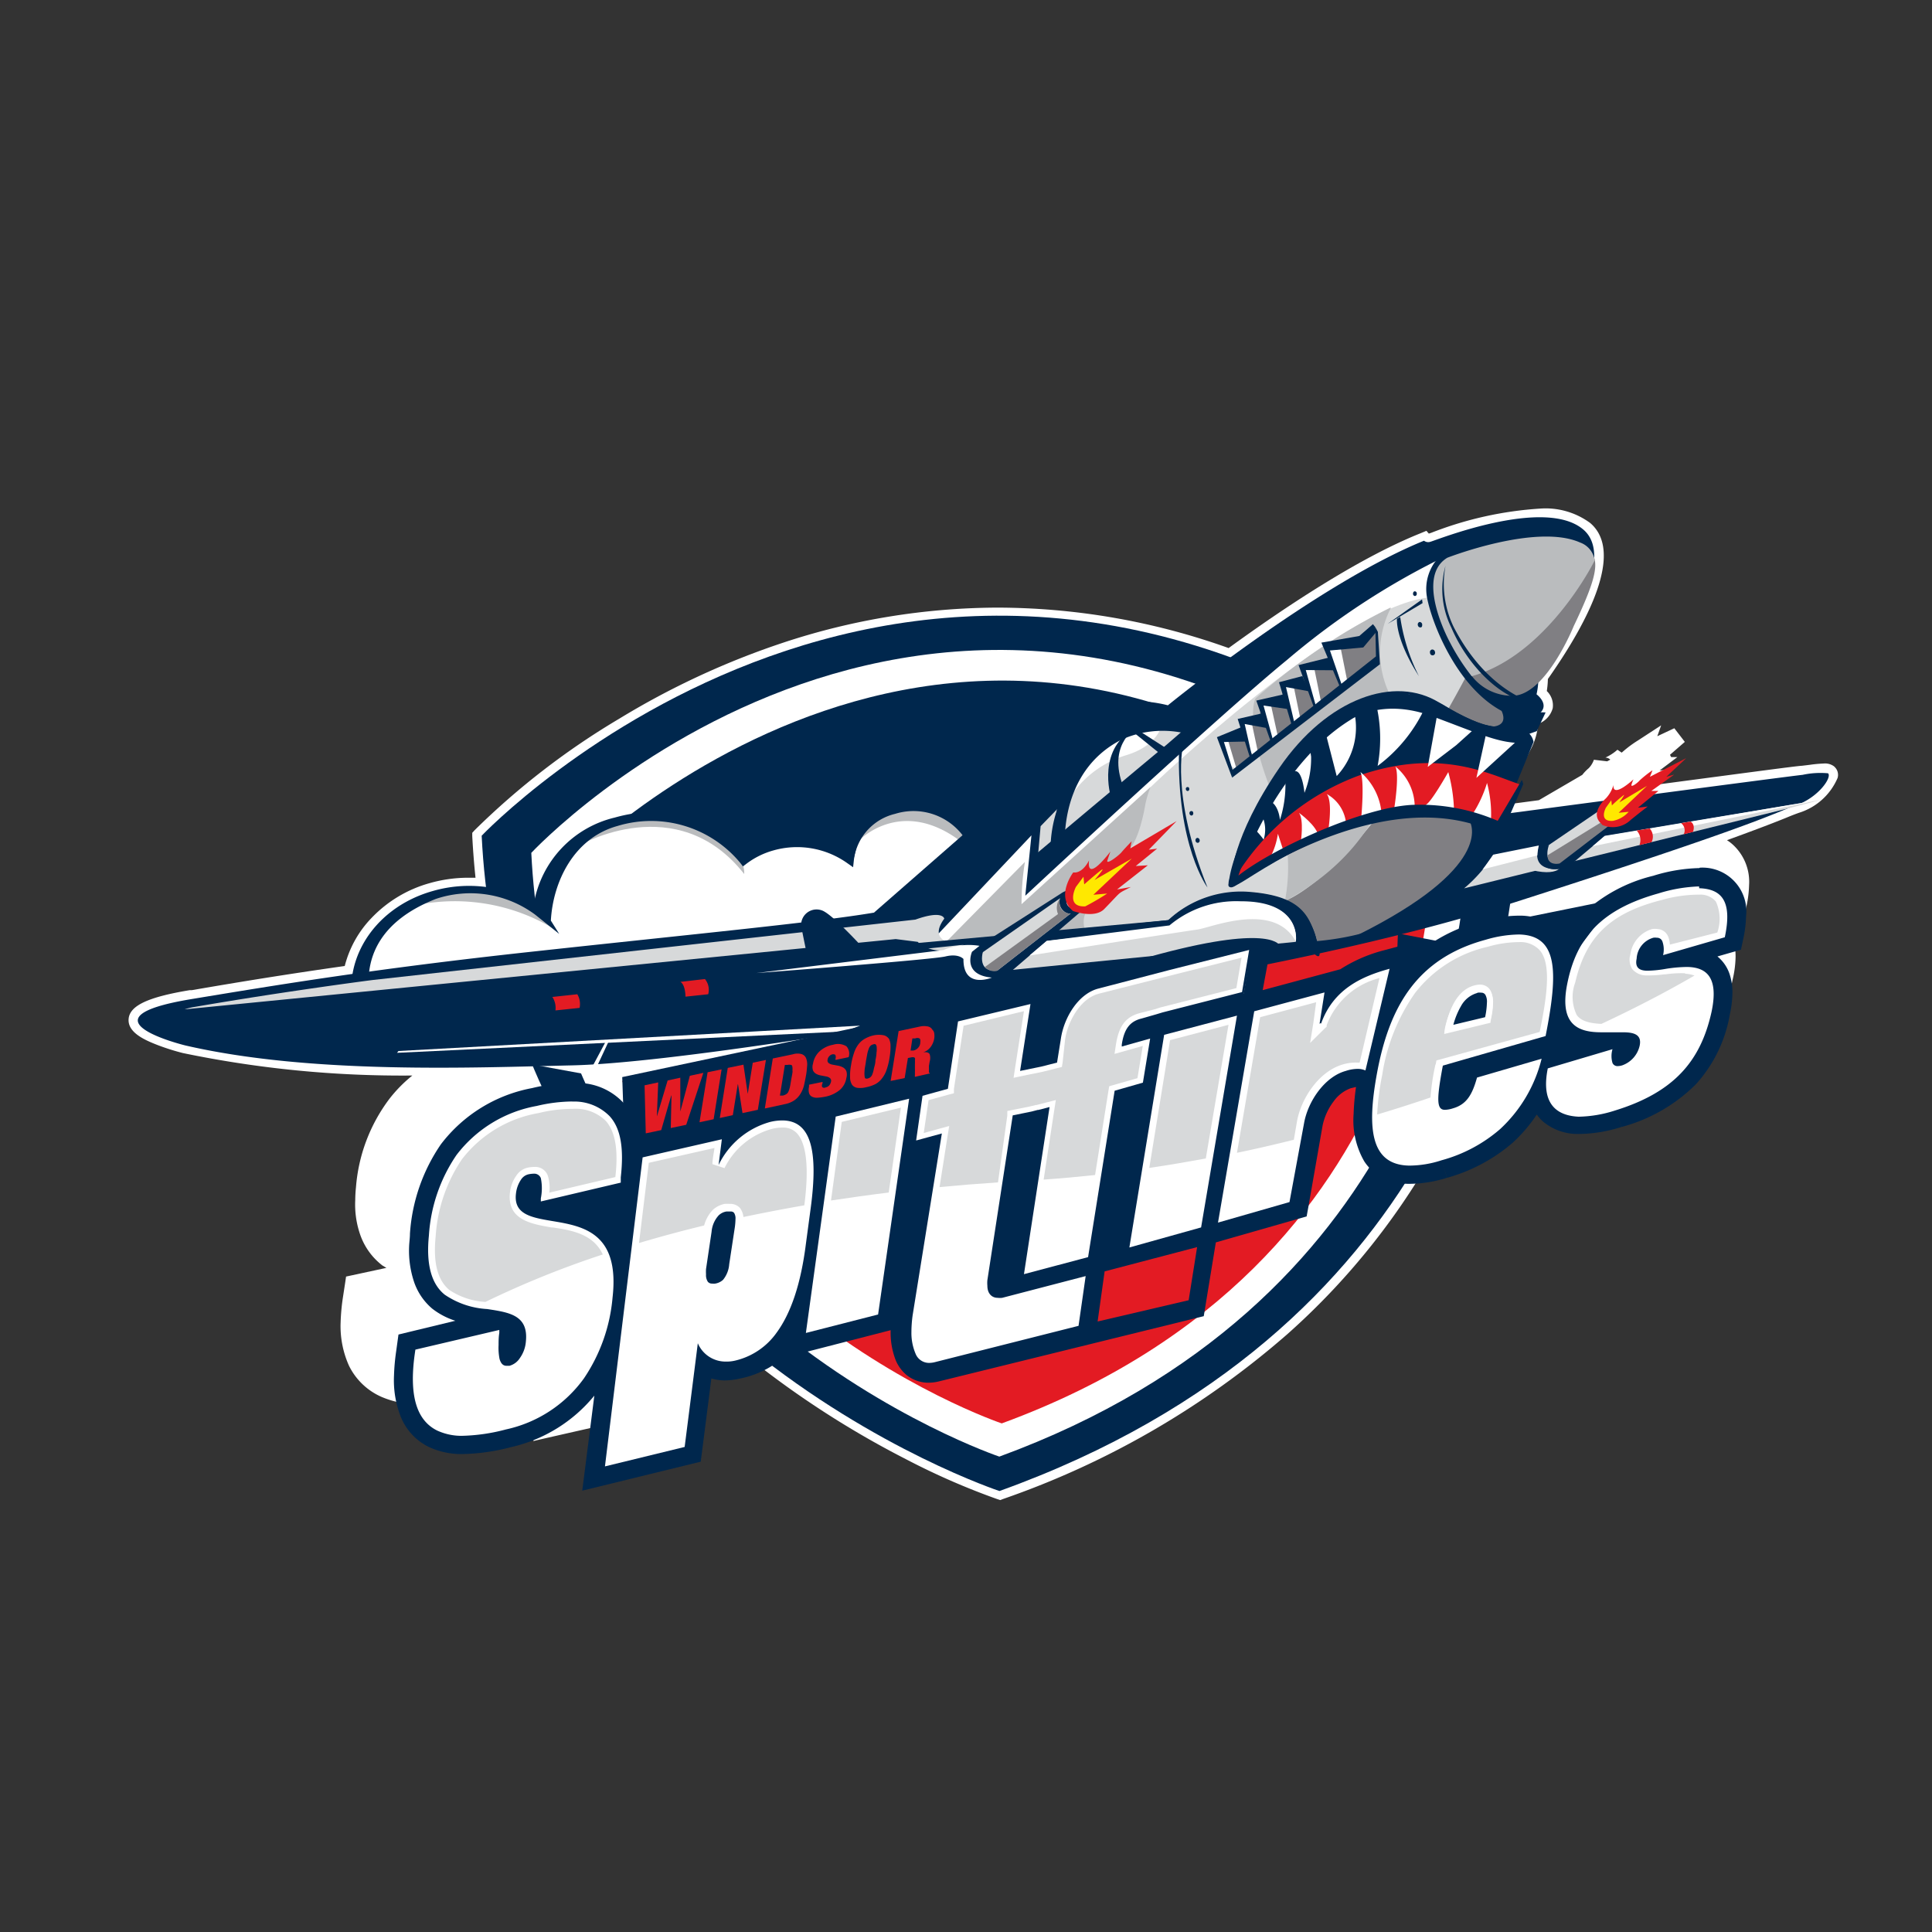 <svg id="Ebene_1" data-name="Ebene 1" xmlns="http://www.w3.org/2000/svg" width="160" height="160" viewBox="0 0 160 160"><rect x="0" y="0" width="160" height="160" fill="#333333" stroke="none"/><defs><style>.cls-1{fill:none;}.cls-2{fill:#fff;}.cls-3,.cls-8{fill:#00274d;}.cls-4{fill:#e31b23;}.cls-5{fill:#babcbe;}.cls-6{fill:#d7d9da;}.cls-7{fill:#807f83;}.cls-8{fill-rule:evenodd;}.cls-9{fill:#ffe800;}</style></defs><rect class="cls-1" x="10.64" y="42.26" width="141.64" height="81.97" transform="translate(-0.27 0.26) rotate(-0.18)"/><path class="cls-2" d="M151.93,63.5a1.24,1.24,0,0,0-.88-.27,11.27,11.27,0,0,0-1.18.11l-.66.08c-.31,0-4.6.58-12.77,1.66l2-1.39-1,.12,1.47-1.11-.51,0-.1-.19,1.23-1.07-.87-1.13-1.41.66.32-.9-1.92,1.25a9.44,9.44,0,0,0-1.22.9l-.13.11-.35-.24a4,4,0,0,1-1,.65h0a.62.62,0,0,1,.41.17l-.26.14L132,62.92a1.9,1.9,0,0,1-.43.7,3.54,3.54,0,0,0-.53.55l-3.6,2.1-3.1.41c.66-1.2,1.67-3.06,2.35-4.48a5.37,5.37,0,0,0,.69-2.25,1.92,1.92,0,0,0,1.21-1.3,1.64,1.64,0,0,0-.49-1.42,8,8,0,0,0,.09-1l.14-.2c3.11-4.46,6.22-10.29,3.36-12.72a6.23,6.23,0,0,0-4.15-1.19,29.88,29.88,0,0,0-9,2l-.21.07-.2-.23-.53.22c-5.18,2.08-11.41,6.26-15.85,9.49a57.1,57.1,0,0,0-19.2-3.35h0A57.05,57.05,0,0,0,64.9,53.21a66.19,66.19,0,0,0-13.65,6.33,62.31,62.31,0,0,0-11.94,9.21l-.2.22v.27c.06,1.15.15,2.31.27,3.45h-.61a11.65,11.65,0,0,0-3.16.44A10.56,10.56,0,0,0,30.79,76,8.89,8.89,0,0,0,28.55,80c-4.87.69-8.83,1.34-12.66,2l-.17,0c-3.51.58-5,1.3-5.07,2.41s1.35,1.73,2.41,2.14a18.86,18.86,0,0,0,2.09.66h0a89.24,89.24,0,0,0,19,1.86A11.58,11.58,0,0,0,32.25,91a13.94,13.94,0,0,0-2.77,7.33,10.12,10.12,0,0,0-.06,1.06,7.58,7.58,0,0,0,.46,3,5.48,5.48,0,0,0,1.8,2.42L32,105l-2.83.61-.51.11-.07.48-.21,1.37a17.5,17.5,0,0,0-.17,1.91,8,8,0,0,0,.69,3.62,5.43,5.43,0,0,0,2.71,2.59,7.87,7.87,0,0,0,3.11.62h.19a19.72,19.72,0,0,0,4.23-.57A14.66,14.66,0,0,0,45,113l-.69,5.34-.14,1,1.08-.25,10.1-2.29.51-.11.07-.48.13-1v0s.05-.35.48-3.49l.18-1.35.42,0h.1a6.56,6.56,0,0,0,1.43-.17l.52-.12A77.21,77.21,0,0,0,75,120.83a59.06,59.06,0,0,0,7.56,3.31l.27.09.27-.1A71.17,71.17,0,0,0,106.6,110.5a58.83,58.83,0,0,0,12.82-16.24,15.24,15.24,0,0,0,5.29-2.73,10.91,10.91,0,0,0,1.63-1.63h0a5.69,5.69,0,0,0,3.5,1.1H130a13.27,13.27,0,0,0,3-.41v0l.73-.21h0l.72-.2v0a14.6,14.6,0,0,0,5.95-3.33,11.11,11.11,0,0,0,3.1-5.77,8.69,8.69,0,0,0,.23-1.71,4.58,4.58,0,0,0-.3-1.82,2.92,2.92,0,0,0-.4-.76l.84-.23.45-.12.09-.41.19-.84a8.85,8.85,0,0,0,.25-1.86,4.17,4.17,0,0,0-1.3-3.34,3.56,3.56,0,0,0-.53-.41c2.75-1,4-1.49,4.89-1.85.43-.18.74-.3,1.08-.42a5.13,5.13,0,0,0,3.19-2.88.9.9,0,0,0-.26-.93"/><path class="cls-3" d="M121.3,65.46l.15-.11c-45.24-34.43-81.56,3.86-81.56,3.86,2,40.8,42.88,54.27,42.88,54.27,36.79-13.21,42-43,42.69-52.1l-6.31.64Z"/><path class="cls-2" d="M120.13,69C78.14,33.93,44,70.63,44,70.63c1.82,37.59,38.76,50,38.76,50C117.22,108,121,79,121.4,71.79l-2.25.23Z"/><path class="cls-4" d="M118.41,71.54c-39.08-33.92-71,.45-71,.45,1.67,34.5,35.55,45.89,35.55,45.89,36.26-13.28,35.49-46.34,35.49-46.34"/><path class="cls-3" d="M117.84,71.64C80.28,37,46.79,72.1,46.79,72.1c1.67,34.82,71.05-.46,71.05-.46"/><rect class="cls-1" x="0.15" y="34" width="159.69" height="95.77" transform="translate(-0.26 0.26) rotate(-0.18)"/><path class="cls-2" d="M37.78,87l-6.92-1.59L29.8,82.54l.93-4.3,3.11-3.07,3.84-1.59,3.76.29,2.79,1L46,72.24l1.48-2.78s2.54-1.39,3.4-1.71,5.94-.08,5.94-.08l3.9,2.27.66.69,3.51-.85,2.89,0,2.91,1.37.64-2.71,2.53-1.72,3.67.31,2.7,2.11L81,72.83l-1.78,3.54L67.87,85.8,54.15,90Z"/><path class="cls-5" d="M71.16,69.59s3.37-3.55,8.2-.06l.72-.65A6.81,6.81,0,0,0,74.7,67c-3.31.34-3.56,2.19-3.54,2.62"/><path class="cls-5" d="M48,70s8.08-4.69,13.63,2.38c0,0,.24-2-2.89-3.67s-10-1-10.74,1.29"/><path class="cls-5" d="M34.73,74.3l3.6-.76,4.57.79L46,77a15.87,15.87,0,0,0-12.42-1.83l1.26-.85"/><rect class="cls-1" x="10.64" y="42.26" width="141.64" height="81.97" transform="translate(-0.27 0.26) rotate(-0.18)"/><path class="cls-3" d="M80.53,71.06a3.82,3.82,0,0,0-.2-.86,5.12,5.12,0,0,0-6.2-2.8,4.48,4.48,0,0,0-3.41,3.78l-.07.64-.57-.4a7.18,7.18,0,0,0-6-1,6.66,6.66,0,0,0-2.22,1.08l-.33.25-.25-.32A9.58,9.58,0,0,0,51.15,68.4c-3.65,1-5.36,4.66-5.53,7.84l.69,1.1-2-1.6a9,9,0,0,0-8.23-1.29c-9.24,3.65-4.36,11.81-3.55,12.61l-1.16.34a8.15,8.15,0,0,1-1.82-2.89c-1.63-4.48,1.18-9.28,6.29-10.72a10.84,10.84,0,0,1,8.38,1,8.88,8.88,0,0,1,6.68-7.08c4.06-1.15,8.3-.21,10.7,2.64,4.77-2.6,6.65-.87,8.42.15a5.68,5.68,0,0,1,3.89-4.07A6,6,0,0,1,81.07,70a4.12,4.12,0,0,1,.21.82Z"/><path class="cls-3" d="M72.38,75.58l12.8-11.19a9.55,9.55,0,0,1,5.9-5.91,10.91,10.91,0,0,1,5.64-.07s12.26-10,21.21-13.63a.57.57,0,0,0,.52.09c.37-.08,9.48-3.78,12.69-1s-3.28,11.51-3.64,12.07l-.1.08a6.23,6.23,0,0,1-.15,1.48s1.77,1.31-.85,2.11c0,0,.66.08-.43,2.36s-3,5.65-3,5.65,25.57-3.39,26.31-3.45a7,7,0,0,1,2.11-.13c.35.32-.78,2-2.67,2.66s-2.82,1.47-23.2,8c-20.12,6.47-50.66,10-50.66,10S55.5,88.05,47.35,88.23s-21.55.76-32-1.65c0,0-9.19-2.24.51-3.84C23,81.56,30.93,80.24,44,78.82c13.49-1.47,23.58-2.43,28.38-3.24"/><rect class="cls-1" x="0.15" y="34" width="159.69" height="95.77" transform="translate(-0.26 0.26) rotate(-0.18)"/><path class="cls-2" d="M119.22,46.26s-2.3,2.51.24,7.23a21.34,21.34,0,0,0,5.06,6.62,4.42,4.42,0,0,1-2.9-.58c-1.41-.88-4-4-9.87-1.48s-9.28,12.44-9.28,12.44l-.92,2.62s-.28.69.72.31,3.38-2,4.28-2.45,8.36-6.2,17.12-2.46c0,0-2.06,7-14.61,9.38,0,0-.35-4.25-6.36-4a8.29,8.29,0,0,0-5.83,2.24L80.87,78a1.71,1.71,0,0,0-1.89.1l-2.07.08,8.51-9-.51,5s15.85-14.77,21.69-19.54a61.91,61.91,0,0,1,12.62-8.33Z"/><path class="cls-2" d="M92.8,60.57l-.91,5.58-4,3.63s-.56-6.49,5-9.21"/><polygon class="cls-2" points="92.65 60.68 93.47 60.36 96.38 62.33 92.23 65.98 92.65 60.68"/><path class="cls-2" d="M93.79,60.16l3.06,2.21,1.85-1.58s-2.77-1.51-4.94-.69"/><path class="cls-6" d="M88,68.9s0-2.5,1-3.42a8.52,8.52,0,0,1,4.24-2.93c2.52-.75,2.9-2.31,2.9-2.31a5.79,5.79,0,0,1,1.85.24A50.64,50.64,0,0,1,88,68.9"/><path class="cls-6" d="M84.6,75.18l10.69-10s15.38-14.73,22.93-15.69l3.23,6.61-.9,2.89S114,72.65,106.64,74.58c0,0-5.47-2.35-9.89,1.62L78,78.15Z"/><path class="cls-7" d="M106.45,74.59s6.21-2.06,15-18.63c0,0,2.12,3.17,5,3.68,0,0-.67,16.81-17.4,18.3a4.64,4.64,0,0,0-2.6-3.35"/><path class="cls-3" d="M119.31,46a3.83,3.83,0,0,0-1.13,3.48c.4,2.15,2.46,7.39,6.17,9.39s.9-.18.9-.18l-.15-1S117.55,52.6,119.31,46"/><path class="cls-6" d="M107.31,78s.61-3.46-4.93-3.31a7.8,7.8,0,0,0-5.49,2.1L86.62,77.93l-3,2.41Z"/><path class="cls-6" d="M75.79,76.16l-44.93,5s-7.24.93-14.81,2.24a4.69,4.69,0,0,0-.76.19l58.89-5.82L76,78s1.38,1.45,3.82.24c0,0-3.25.07-1.62-2.16,0,0-.1-.74-2.37.07"/><path class="cls-5" d="M78.14,78.22l6.74-6.84a21.87,21.87,0,0,0-.28,3.5l10.68-9.7a8.82,8.82,0,0,0-.42,1.39c-.08.49-.54,3.07-1.43,3.84a3,3,0,0,0-1.17,3c.23,1.29-1.34,1.44-1.54,1.53s-1.33.46-.86,2.16Z"/><path class="cls-5" d="M115.18,50.36a8,8,0,0,0-.31,6.65c2,4.36.54,12.78-8.46,17.62a14.91,14.91,0,0,0-1-8.81c-2-4.8-1.74-7.56-1.41-8a50.26,50.26,0,0,1,11.15-7.5"/><path class="cls-3" d="M125,60.2s-1.66.61-5.79-2c-3.68-2.32-9.29-.4-13.26,5.39s-4,9.2-4,9.2-.88,1.3.9.26,12.29-8.54,21.25-4.54L127,61.45s-.11-1.24-1.94-1.25"/><polygon class="cls-7" points="100.99 61.19 101.63 63.15 102.08 63.4 102.23 63.63 114.06 54.89 114 52.74 113.81 51.91 112.58 53.32 110.02 53.41 110.11 54.73 108 55.26 108.03 56.53 106.17 56.63 106.27 58.3 104.5 58.17 104.27 59.61 102.81 59.59 102.64 60.79 100.99 61.19"/><polygon class="cls-2" points="101.7 61.31 102.43 63.76 101.65 63.21 101.27 61.3 101.7 61.31"/><polygon class="cls-2" points="103.66 59.85 104.2 62.4 103.86 62.81 103.53 62.14 102.84 59.62 103.66 59.85"/><polygon class="cls-2" points="105.23 58.27 105.89 61.28 105.39 61.59 104.38 58.28 105.23 58.27"/><polygon class="cls-2" points="107.1 56.65 107.75 59.83 107.1 60.34 106.2 56.67 107.1 56.65"/><polygon class="cls-2" points="108.82 55.25 109.46 58.41 109.07 58.89 107.8 55.2 108.82 55.25"/><path class="cls-2" d="M111,53.53l.66,3.3-.47.33-1.36-3.49Z"/><polygon class="cls-3" points="109.43 53.22 112.57 52.67 113.7 51.69 113.9 51.94 113.95 52.37 112.9 53.62 110.14 53.87 111.12 56.72 110.99 56.94 109.43 53.22"/><polygon class="cls-3" points="107.54 55.08 110.2 54.42 110.2 54.42 110.59 55.51 108.14 55.49 109 58.55 108.82 58.6 107.54 55.08"/><polygon class="cls-3" points="105.92 56.5 107.93 55.97 107.86 55.98 108.4 57.25 106.5 56.9 107.19 59.84 106.98 60.08 106.04 56.89 105.92 56.5"/><polygon class="cls-3" points="104.04 58.02 106.27 57.51 106.64 58.72 104.64 58.43 105.41 61.23 105.23 61.4 104.04 58.02"/><polygon class="cls-3" points="102.5 59.54 104.46 59.09 104.46 59.09 104.89 60.29 103.08 59.96 103.68 62.6 103.5 62.69 102.5 59.54"/><polygon class="cls-3" points="100.78 61.05 102.85 60.2 103.23 61.41 101.36 61.45 102.1 63.82 102.04 64.4 100.78 61.05"/><polygon class="cls-8" points="102.04 64.4 114.28 55.01 114.11 52.33 113.9 51.94 113.95 54.36 102.01 63.8 102.04 64.4"/><path class="cls-4" d="M102.27,72.71a20.22,20.22,0,0,1,10.26-8.48c6.94-2.39,11,0,13.56.8l-1.85,3.28-6.58-.87-2-.07-3.59.85L106,71.06Z"/><path class="cls-2" d="M104.59,67.72a2.73,2.73,0,0,1,.06,1.81,7,7,0,0,0-.89-1Z"/><path class="cls-2" d="M113.94,58.21a12.32,12.32,0,0,1,.15,5.22,12.62,12.62,0,0,0,4-5l-1.39-.91Z"/><path class="cls-2" d="M122,67.35a10.36,10.36,0,0,0,1.15-2.51,10,10,0,0,1,.33,3Z"/><path class="cls-2" d="M112.16,59a5.85,5.85,0,0,1-1.46,5.27l-.91-3.54Z"/><path class="cls-2" d="M108.58,62.66a7.6,7.6,0,0,1-.55,3s-.19-2.16-.93-1.74l1.39-1.88Z"/><path class="cls-2" d="M106,67.9s-.08-1.15-.77-1.53l1.22-1.67a9.44,9.44,0,0,1-.45,3.2"/><polygon class="cls-2" points="119.02 59.2 118.24 63.51 120.59 61.72 122.37 60.12 119.02 59.2"/><polygon class="cls-2" points="123.06 60.83 122.27 64.42 125.86 61.14 123.06 60.83"/><path class="cls-2" d="M105.25,70.9a6.11,6.11,0,0,0,.58-1.85l.49,1.5Z"/><path class="cls-2" d="M107.73,69.7s.27-1.8-.15-2.38c0,0,1.55,1.1,1.62,2Z"/><path class="cls-2" d="M110,68.76s.39-2.33-.12-3a3.12,3.12,0,0,1,1.61,2.77Z"/><path class="cls-2" d="M112.74,67.63s.28-3-.08-3.7a5.07,5.07,0,0,1,1.77,3.72Z"/><path class="cls-2" d="M115.47,66.91s.44-2.73.09-3.43a4.32,4.32,0,0,1,1.6,3.45Z"/><path class="cls-2" d="M118.06,66.65c.39-.07,1.88-2.71,1.88-2.71a13.39,13.39,0,0,1,.47,3c-.17.44-2.35-.28-2.35-.28"/><path class="cls-3" d="M124.61,60.21s-1.07.56-5-1.79c-3.48-2.05-10.08-1.16-15,7.5,0,0-2.36,4.09-2.8,6.83,0,0-.37,1.23.64.51,1.54-1.09,12.84-8.49,21.46-4.26l.4-.9a16.24,16.24,0,0,0-7.43-1.44c-4.11.24-11.44,3.59-14.32,5.85,0,0,2.94-9,9.32-12.92,0,0,2.56-1.81,6.68-.29s5.67,2.32,7.72,2.22c0,0,.9-1-1.57-1.31"/><path class="cls-7" d="M121.83,55.91a4.23,4.23,0,0,0,3.5,1.71c2.72-.11,5-5.77,5-5.77,1.61-3.36,2-4.8,1.68-5.71-.73,1.46-4.5,8.23-10.15,9.77"/><path class="cls-5" d="M132.06,46.39a1.84,1.84,0,0,0-1.2-1.46c-3.63-1.62-11,1.26-11,1.26-2.75,1.66.24,7.05.24,7.05A17.3,17.3,0,0,0,121.88,56c5.65-1.55,9.45-8.11,10.18-9.58"/><path class="cls-3" d="M98,61.61S96.89,65.74,100,73.5c0,0-2.56-3.39-2.36-11.5Z"/><path class="cls-3" d="M98.49,65.32a.16.16,0,0,1-.12.19c-.07,0-.15-.05-.16-.14a.15.15,0,0,1,.11-.19c.08,0,.15,0,.17.14"/><path class="cls-3" d="M98.82,67.33a.18.18,0,0,1-.13.21.18.18,0,0,1-.18-.16.17.17,0,0,1,.12-.21c.09,0,.17,0,.19.16"/><path class="cls-3" d="M99.35,69.57a.19.19,0,0,1-.14.23.19.19,0,0,1-.2-.17.2.2,0,0,1,.13-.24.2.2,0,0,1,.21.18"/><path class="cls-3" d="M94.29,70.37a.18.18,0,0,1-.13.22.19.19,0,0,1-.19-.17.2.2,0,0,1,.13-.22.18.18,0,0,1,.19.17"/><path class="cls-3" d="M117.33,49.16a.17.17,0,0,1-.15.2.18.18,0,0,1-.16-.19c0-.11.06-.2.15-.2a.17.17,0,0,1,.16.19"/><path class="cls-3" d="M118.84,54a.21.21,0,1,1-.41.07.22.22,0,0,1,.16-.28.23.23,0,0,1,.25.21"/><path class="cls-3" d="M117.78,51.71c0,.12,0,.24-.14.25a.21.21,0,0,1-.22-.19.21.21,0,0,1,.14-.26.22.22,0,0,1,.22.2"/><polygon class="cls-3" points="117.77 49.64 117.81 49.95 114.91 51.67 117.77 49.64"/><path class="cls-3" d="M117.51,56a15.91,15.91,0,0,1-1.55-4.9l-.27.14s-.18,1.63,1.82,4.76"/><polygon class="cls-3" points="123.91 68.19 126.04 64.58 126.15 64.94 124.54 68.66 123.91 68.19"/><path class="cls-3" d="M96.75,76.2a8.84,8.84,0,0,1,6.82-2.33c4.3.37,4.9,2,5.54,4.2s-.66.48-.66.48l-.83-.52s.27-3.76-4.12-3.77-6.4,2.37-6.4,2.37Z"/><path class="cls-4" d="M56.38,81.31l2-.23a1.4,1.4,0,0,1,.27,1.26l-1.88.2s0-1-.43-1.23"/><path class="cls-4" d="M45.68,82.57l2.13-.23A1.58,1.58,0,0,1,48,83.47l-2,.21a1.67,1.67,0,0,0-.25-1.11"/><path class="cls-6" d="M86.18,68.42,87.56,67A10.55,10.55,0,0,0,87,70.6l-1.11,1.05Z"/><path class="cls-3" d="M88.21,70.43s-.72-6.44,4.68-9.18a8.32,8.32,0,0,1,5.85-.36l.6-.46S96.07,59.1,94,59.91s-7.47,3.46-6.55,10.79l.07.28.45-.22Z"/><path class="cls-3" d="M106,78.33s-.54-1.82-9.9.66,2.83,1.55,3,1.55,7.67-.44,6.86-2.21"/><path class="cls-6" d="M121.25,73.57l27.39-6.76,2.18-.58-27.16,4.58a11.79,11.79,0,0,1-2.41,2.76"/><path class="cls-6" d="M129.38,71.56s-.12,1.22-3,.37,3-.37,3-.37"/><path class="cls-3" d="M76.06,78.09,97,76.18v.24L76.39,78.6s-.88-.22-.33-.51"/><path class="cls-3" d="M80.6,78.82l0-.18L87.86,74a1.58,1.58,0,0,1,1.55-.17,1.06,1.06,0,0,1-.06,1.8l-6.08,5.22s-3.65.29-2.67-2"/><path class="cls-6" d="M81,79.13a1.24,1.24,0,0,0,1.56,1.28l6.11-4.76s.09,0-.22,0a1,1,0,0,1-.66-1.26Z"/><path class="cls-2" d="M89.36,74.59a.52.52,0,0,1-.4.62.55.55,0,0,1-.17-1.09.53.53,0,0,1,.57.47"/><path class="cls-2" d="M107.32,77.94s.51-3.32-4.59-3.3a8.59,8.59,0,0,0-5.88,2L86.69,77.92l-1.43,1.21s12.8-2,13.91-2.15,6.34-2.38,8.15,1"/><path class="cls-2" d="M62.67,80.58l15.45-1.9a5.51,5.51,0,0,1,3-.35l-.62.49s-.86,1.91,1.64,2.14c0,0-2.38,1-2.35-1.54,0,0-.39-.48-1.5-.21s-15.6,1.37-15.6,1.37"/><path class="cls-3" d="M102.45,56.83s-2,1.5-5.88,4.88C95,63,85.65,70.85,85.65,70.85v1.74l18.2-16Z"/><path class="cls-3" d="M122.41,59.89s3.57,1,2.74-.47c-.73-1.33.48-.49.48-.49L128,59l-.73,1.55-1.2.43s-3.85-.19-3.67-1.13"/><path class="cls-3" d="M81.47,78.59s-.77,2,1.22,1.79l.28.4-.81.08s-3.39-1-.69-2.27"/><path class="cls-3" d="M127.44,70.05l0-.16,6.4-4a1.42,1.42,0,0,1,1.38-.13.93.93,0,0,1-.07,1.58l-5.4,4.55s-3.06.7-2.34-1.79"/><path class="cls-6" d="M127.77,70.32a1.1,1.1,0,0,0,1.37,1.14l5.43-4.13s.08,0-.2,0a.89.89,0,0,1-.57-1.12Z"/><path class="cls-2" d="M133.17,67.65a.42.42,0,0,1-.31.51.42.42,0,0,1-.43-.4.42.42,0,0,1,.3-.51.42.42,0,0,1,.44.4"/><path class="cls-3" d="M128,71.78c-.6-.37-1.09-1.17.28-1.81,0,0-.67,1.74,1,1.59l.23.35-.68.07a1.44,1.44,0,0,1-.84-.2"/><path class="cls-7" d="M87.78,74.39a1.37,1.37,0,0,0-.16,1.31l-6.05,4.38a1,1,0,0,0,1,.32l6.08-4.74s-1.07,0-.9-1.27"/><path class="cls-7" d="M133.8,66.2s-.14,1.1.83,1.12l-5.47,4.19s-1,.24-1-.68l5.67-3.49a1.32,1.32,0,0,1,0-1.14"/><path class="cls-2" d="M122.78,72l4.54-1.16a4.34,4.34,0,0,1,.12-.82l-3.78.76s-.76,1.09-.88,1.22"/><polygon class="cls-2" points="131.9 70.08 150.81 66.23 132.9 69.22 131.9 70.08"/><path class="cls-3" d="M121.59,67.82l.08.12c.41.61,1.58,4.37-10.27,10l8.54-2.8,2.3-3.14,2.14-3.46Z"/><path class="cls-4" d="M135.54,68.78a1.14,1.14,0,0,1,.23,1.21l1-.24a1,1,0,0,0-.15-1.14Z"/><path class="cls-4" d="M139.22,68.17a.74.74,0,0,1,.22.92l.76-.19s.25-.57-.19-.86Z"/><polygon class="cls-3" points="93.63 60.45 95.96 62.33 96.49 61.91 94.08 60.36 93.63 60.45"/><path class="cls-3" d="M94.21,60.2s-2.42,1.27-1.3,4.63l-.08.71L92,66s-1.28-4.17,2.23-5.8"/><polygon class="cls-2" points="33 87.04 32.88 87.19 69.96 85.42 71.23 84.94 33 87.04"/><polygon class="cls-2" points="49.09 88.27 49.46 88.27 50.44 86.17 50.2 86.19 49.09 88.27"/><path class="cls-3" d="M140.74,71.89a13.81,13.81,0,0,0-3.83.64A12.94,12.94,0,0,0,131,75.75a9,9,0,0,0-1.5,2c-.05-.08-.09-.17-.15-.25a3.65,3.65,0,0,0-1.51-1.26,4.86,4.86,0,0,0-2-.41,11.48,11.48,0,0,0-3.23.49,13.19,13.19,0,0,0-5.85,3.21l.36-1.5-2.51.67A12.41,12.41,0,0,0,111,80.27L104.57,82l.66-3.55-5.33.49H98.52l-8,1.36a5.43,5.43,0,0,0-3,2.2,7.6,7.6,0,0,0-.59,1L87.31,81l-9.43,2.28L77,88.9l-2.1.57v0h0l-7.1,1.72-.18,1.26a3.54,3.54,0,0,0-.86-.72,3.94,3.94,0,0,0-1.92-.51,5.6,5.6,0,0,0-1.46.17A6.87,6.87,0,0,0,61,92.52L53,94.33a5.19,5.19,0,0,0-5.55-4.63,14.13,14.13,0,0,0-3.38.41,12.33,12.33,0,0,0-7.56,4.66,14.8,14.8,0,0,0-2.56,7.4c0,.37-.06.73-.07,1.07a8.16,8.16,0,0,0,.4,2.89,5,5,0,0,0,1.52,2.25,6.1,6.1,0,0,0,1.91,1L33,110.52l-.2,1.45a17.38,17.38,0,0,0-.17,1.94,8.23,8.23,0,0,0,.6,3.52,4.78,4.78,0,0,0,2.26,2.39,6.42,6.42,0,0,0,2.71.6,16.84,16.84,0,0,0,4.1-.57,12.45,12.45,0,0,0,6.92-4.27l-1,7.87,9.81-2.4.13-1s.42-3.27.75-5.89a4.18,4.18,0,0,0,1.06.16,5.68,5.68,0,0,0,1.29-.15,7.88,7.88,0,0,0,3.57-1.71h0l8.93-2.3a6.31,6.31,0,0,0,.42,2.49,3.23,3.23,0,0,0,.94,1.26,2.93,2.93,0,0,0,1.68.6h0a3.78,3.78,0,0,0,1-.12L99.69,109l1-6.11,7.52-2.15.17-.94,1.15-6.58a5,5,0,0,1,.91-2,3,3,0,0,1,1.43-1.1l.43-.1a20.21,20.21,0,0,0-.2,2.24,6.79,6.79,0,0,0,.89,3.93,4,4,0,0,0,1.56,1.38,5.06,5.06,0,0,0,2.12.47,10.54,10.54,0,0,0,3.16-.5l-.44-1.46.45,1.46a14.08,14.08,0,0,0,5.43-2.9,12.65,12.65,0,0,0,2-2.34,3.16,3.16,0,0,0,.55.61,4.48,4.48,0,0,0,2.93,1,11.86,11.86,0,0,0,3.53-.58l-.45-1.45.46,1.45a13.67,13.67,0,0,0,6.16-3.54A11.51,11.51,0,0,0,143.26,84a8.86,8.86,0,0,0,.21-1.68,4.79,4.79,0,0,0-.24-1.67,3.17,3.17,0,0,0-1-1.44l1.95-.56.19-.9a9.63,9.63,0,0,0,.23-1.83,3.63,3.63,0,0,0-3.84-4.06"/><path class="cls-2" d="M47.45,91.22a13,13,0,0,0-3,.37,10.73,10.73,0,0,0-6.65,4.07,13.28,13.28,0,0,0-2.28,6.66c-.24,2.36.19,4,1.31,4.9a6.92,6.92,0,0,0,3.52,1.19c1.84.28,3.43.51,3.2,2.7a2.71,2.71,0,0,1-.49,1.35,1.5,1.5,0,0,1-.87.65l-.24,0c-.29,0-.47-.19-.58-.57a4.8,4.8,0,0,1-.08-1.15c0-.31,0-.65.06-1l0-.25-6.95,1.63-.06.42c-.46,3.38.15,5.43,1.86,6.28a4.84,4.84,0,0,0,2,.44,15.37,15.37,0,0,0,3.7-.53,10.76,10.76,0,0,0,6.46-4.23,14.13,14.13,0,0,0,2.37-6.7c.61-5.4-2.49-5.91-5-6.33-1.72-.29-3.21-.55-3-2.27a2.56,2.56,0,0,1,.42-1.16,1,1,0,0,1,.58-.43,2.23,2.23,0,0,1,.47-.06.58.58,0,0,1,.59.37,4.21,4.21,0,0,1,0,1.67l0,.26,6.62-1.56,0-.44c.27-2.41,0-4.06-.93-5.07a4.09,4.09,0,0,0-3.12-1.2"/><path class="cls-2" d="M60.22,99.89a1.08,1.08,0,0,0-.3,0,1.24,1.24,0,0,0-.72.49,3.58,3.58,0,0,0-.56,1.64l-.39,3a2.14,2.14,0,0,0,.25,1.66A.71.71,0,0,0,59,107a1,1,0,0,0,.24,0,1.29,1.29,0,0,0,.76-.48,3.49,3.49,0,0,0,.5-1.59l.4-3c.12-.94.07-1.46-.19-1.75a.73.73,0,0,0-.53-.24m.44,2-.4,3a3.16,3.16,0,0,1-.45,1.45,1,1,0,0,1-.6.38.5.5,0,0,1-.17,0c-.45,0-.64-.59-.51-1.6l.39-3a3.3,3.3,0,0,1,.5-1.51,1,1,0,0,1,.56-.38l.23,0c.47,0,.6.52.45,1.67"/><path class="cls-3" d="M59,107.47a1.15,1.15,0,0,1-.87-.4,2,2,0,0,1-.41-1.31,6.07,6.07,0,0,1,0-.71l.39-3a3.93,3.93,0,0,1,.64-1.84,1.64,1.64,0,0,1,1-.67,1.57,1.57,0,0,1,.37,0h0a1.14,1.14,0,0,1,.86.39,1.73,1.73,0,0,1,.36,1.19,6.32,6.32,0,0,1-.06.92l-.4,3a3.86,3.86,0,0,1-.59,1.8,1.74,1.74,0,0,1-1,.65,1.06,1.06,0,0,1-.31,0h0m0-1.18h.06a.49.49,0,0,0,.33-.21,2.91,2.91,0,0,0,.37-1.24l.4-3a4.38,4.38,0,0,0,0-.75,1.13,1.13,0,0,0-.06-.41h0l-.1,0a.47.47,0,0,0-.3.22,2.79,2.79,0,0,0-.42,1.29l-.39,3a3.81,3.81,0,0,0,0,.54,1,1,0,0,0,.11.55h0"/><path class="cls-2" d="M64.83,92.79a4.27,4.27,0,0,0-1.07.13,6.73,6.73,0,0,0-4.25,3.56l.27-2.13-6.56,1.5L50.1,121.44l6.6-1.61s.85-6.66,1.09-8.59a2.49,2.49,0,0,0,2.28,1.52,3.12,3.12,0,0,0,.89-.1,5.83,5.83,0,0,0,3.36-2.3c1.17-1.6,2-4,2.42-7.34l.38-2.83c.69-5,0-7.36-2.29-7.4"/><polygon class="cls-2" points="66.74 110.39 72.72 108.86 75.29 90.99 69.21 92.47 66.74 110.39"/><path class="cls-2" d="M96.93,80.24l-6,1.52c-1.72.43-2.93,2.41-3.21,4.23l-.31,1.94-1.23.31-1.61.33L85.43,83l-6.18,1.49-.84,5.58-2.1.57-.57,3.93,2.1-.58L75.48,108.9c-.24,1.66-.14,4,1.46,4.06a2,2,0,0,0,.57-.07l11.94-3,.62-4.34L83,107.38a1.73,1.73,0,0,1-.38.05c-.5,0-.87-.38-.72-1.37L84,92.47l1.51-.3L86,92H86l.77-.2-2.13,13.83,5.52-1.47,2.2-13.78,2.34-.67.63-3.87L93,86.53c.21-1.33.66-1.85,1.57-2.08l1.19-.31.52-.17L103,82.28l.63-3.71-6.65,1.67Z"/><path class="cls-3" d="M76.93,113.07a1.45,1.45,0,0,1-1.3-.89,4.59,4.59,0,0,1-.35-1.87,8.12,8.12,0,0,1,.1-1.42l2.33-14.73-2.09.58.6-4.15,2.1-.57.84-5.58,6.39-1.55-.86,5.55,1.47-.3,1.16-.29.3-1.88c.28-1.85,1.51-3.86,3.29-4.31l6-1.52.13,0h0l6.68-1.68L103,82.37l-6.69,1.7-.53.17-1.19.31c-.84.22-1.24.64-1.47,1.83l2.34-.66-.67,4.1-2.33.67-2.21,13.79-5.74,1.52L86.68,92l-.62.16h0l-.51.13-1.44.29L82,106.07a3.46,3.46,0,0,0,0,.43c0,.63.28.81.65.83h0a1.39,1.39,0,0,0,.33,0l7.24-1.86L89.54,110l-12,3a2.28,2.28,0,0,1-.55.08h-.06m-1.35-4.15a10.33,10.33,0,0,0-.1,1.39,4.38,4.38,0,0,0,.34,1.78,1.2,1.2,0,0,0,1.12.77h0a2,2,0,0,0,.51-.07l11.87-3,.59-4.12L83,107.48a1.65,1.65,0,0,1-.38,0h0c-.46,0-.85-.33-.85-1a2.6,2.6,0,0,1,0-.46l2.1-13.65,1.57-.32.5-.13H86l.92-.24L84.8,105.52l5.31-1.41,2.2-13.78,2.34-.67.6-3.65-2.35.66,0-.16c.2-1.34.7-1.93,1.64-2.16L95.76,84l.53-.16,6.57-1.68.59-3.49-6.63,1.67h0L91,81.86c-1.66.4-2.87,2.36-3.14,4.14l-.32,2-1.3.33-1.76.36.86-5.54-6,1.44-.84,5.58-2.1.58-.53,3.7L78,93.87Z"/><path class="cls-2" d="M109.34,84.74l-.06.05.41-2.6-5.82,1.56-3,17.5,5.92-1.7L108,93c.33-1.83,1.73-3.84,3.45-4.31a3.25,3.25,0,0,1,1-.17,1.62,1.62,0,0,1,.63.13l2-8.42c-2.21.6-4.64,1.64-5.67,4.53"/><path class="cls-2" d="M122.58,81.54a1.88,1.88,0,0,0-.5.07c-1.19.33-2,1.54-2.37,3.58l-.08.44.44-.13,3.21-.9.16,0,0-.17c.24-1.28.19-2.07-.16-2.5a1,1,0,0,0-.74-.34m.62,2.79-3.21.91c.29-1.52.87-3,2.17-3.36a1.76,1.76,0,0,1,.42-.06c.88,0,.87,1.18.62,2.51"/><path class="cls-3" d="M119.27,85.1a6.9,6.9,0,0,1,1-2.59A3,3,0,0,1,122,81.18a2,2,0,0,1,.58-.09h0a1.39,1.39,0,0,1,1.08.5,2.09,2.09,0,0,1,.41,1.39,7.15,7.15,0,0,1-.16,1.49l-.08.44-.27.08-.17,0-3.21.91-1.14.32Zm3-2.78a2,2,0,0,0-1.19,1,5.62,5.62,0,0,0-.49,1.24l2.2-.62a5.16,5.16,0,0,0,.09-1,1.28,1.28,0,0,0-.11-.61c-.07-.08-.06-.09-.22-.11h0a1.21,1.21,0,0,0-.27,0"/><path class="cls-2" d="M125.8,77.39a10.1,10.1,0,0,0-2.78.44c-5.72,1.55-8,5.61-9,11.14-.82,4.51-.51,7.5,2.68,7.56a8.67,8.67,0,0,0,2.68-.44,12.33,12.33,0,0,0,4.85-2.58,11.79,11.79,0,0,0,3.44-5.83l-5.35,1.56c-.4,1.44-.88,2.23-2,2.55a2.32,2.32,0,0,1-.66.12c-.68,0-.71-.79-.17-3.66L128,85.8c1.05-5.3,1.05-8.34-2.2-8.41"/><polygon class="cls-2" points="93.53 103.31 99.47 101.65 102.44 84.11 96.41 85.7 93.53 103.31"/><path class="cls-2" d="M140.71,73.41a12.58,12.58,0,0,0-3.37.58c-4.73,1.32-6.79,3.66-7.55,7.5-.69,3.46,1,4,2.83,4,.31,0,.63,0,.93,0s.6,0,.86,0c.93,0,1.57.2,1.38,1.11a2.25,2.25,0,0,1-1.45,1.63,1.35,1.35,0,0,1-.37.06.44.44,0,0,1-.43-.26,2,2,0,0,1,0-1.14l-5.36,1.59c-.6,3,.79,3.92,2.56,4a10.32,10.32,0,0,0,3-.51c4.9-1.51,7.1-4.1,8-8.16.64-3-.53-3.7-2-3.73a11.71,11.71,0,0,0-1.75.15,9.59,9.59,0,0,1-1.55.16c-.66,0-1.06-.24-.9-1a1.9,1.9,0,0,1,1.38-1.73.84.84,0,0,1,.29,0,.47.47,0,0,1,.46.3,2,2,0,0,1,.06,1.14l5.11-1.48c.64-3-.26-4-2.12-4.06"/><path class="cls-6" d="M45.72,101.66h0c-1.75-.3-3.72-.64-3.49-2.87a2.94,2.94,0,0,1,.53-1.43,1.53,1.53,0,0,1,.9-.65,2.85,2.85,0,0,1,.61-.07,1.1,1.1,0,0,1,1.1.73,3.28,3.28,0,0,1,.12,1.4l5.47-1.29v0c.26-2.24,0-3.76-.79-4.65h0a3.54,3.54,0,0,0-2.71-1,11.85,11.85,0,0,0-2.86.35A10.18,10.18,0,0,0,38.26,96a12.84,12.84,0,0,0-2.18,6.39c-.22,2.17.15,3.61,1.12,4.43a6,6,0,0,0,3,1,77.83,77.83,0,0,1,9.72-3.93c-.77-1.66-2.49-2-4.17-2.24"/><path class="cls-6" d="M74.61,91.73l-4.9,1.18-.89,6.51c1.54-.23,3.13-.46,4.78-.66Z"/><path class="cls-6" d="M83.42,92.39l0-.38.39-.08,1.49-.3.49-.12.06,0,.77-.2.82-.21-.13.83-.88,5.76c1.43-.1,2.85-.23,4.26-.38l1.11-7,.06-.35.34-.1,2-.57.44-2.67-1.49.42-.85.24.13-.86c.25-1.49.82-2.23,2-2.53l1.18-.3.5-.16h0l6.28-1.6.43-2.52-5.81,1.46-6,1.52c-1.49.37-2.56,2.22-2.8,3.77L88,88l-.06.36-.36.09-1.23.31h0l-1.62.33-.79.17.12-.79.74-4.73-5,1.21L79,90.18l0,.36-.36.09-1.74.48-.4,2.72,1.27-.35.84-.23-.14.85-.66,4.21c1.56-.15,3.18-.28,4.84-.39Z"/><path class="cls-6" d="M107.41,92.88c.33-1.87,1.79-4.17,3.84-4.74A3.72,3.72,0,0,1,112.4,88h.2L114.24,81a6.32,6.32,0,0,0-4.37,3.9l0,.12-.09.09-.06.05-1.22,1.21.27-1.68L109,83l-4.64,1.24-1.92,11.23c1.61-.33,3.18-.7,4.71-1.08Z"/><path class="cls-6" d="M118.9,88.15l.06-.33.34-.09,8.21-2.27c.59-2.86,1-5.62,0-6.77a2.18,2.18,0,0,0-1.69-.67,9.52,9.52,0,0,0-2.62.39,10.55,10.55,0,0,0-6,3.81,15.94,15.94,0,0,0-2.73,6.8,21.45,21.45,0,0,0-.42,3.28c1.52-.45,3-.93,4.42-1.41a18.23,18.23,0,0,1,.41-2.74m.81-3c.41-2,1.22-3.23,2.41-3.54a1.88,1.88,0,0,1,.5-.07,1,1,0,0,1,.74.35c.34.43.38,1.22.12,2.5l0,.17-.17,0-3.22.87-.44.12Z"/><path class="cls-6" d="M101.74,84.87,96.9,86.14,95.18,96.72c1.59-.23,3.15-.5,4.68-.78Z"/><polygon class="cls-3" points="51.53 89.2 79.02 83.38 77.15 90.43 68.94 91.83 67.59 92.85 65.89 92.34 63.29 92.78 51.75 95.5 51.53 89.2"/><polygon class="cls-4" points="56.35 92.02 56.34 92.02 56.34 89.25 55.29 89.48 54.41 92.43 54.4 92.43 54.51 89.64 53.38 89.88 53.48 93.86 54.76 93.59 55.59 90.72 55.61 90.72 55.55 93.42 56.83 93.15 58.25 88.85 57.13 89.09 56.35 92.02"/><polygon class="cls-4" points="57.93 92.94 59.1 92.69 59.76 88.56 58.6 88.8 57.93 92.94"/><polygon class="cls-4" points="61.93 90.56 61.92 90.56 61.57 88.17 60.27 88.44 59.61 92.59 60.69 92.35 61.1 89.8 61.12 89.8 61.49 92.18 62.76 91.91 63.43 87.78 62.34 88.01 61.93 90.56"/><path class="cls-4" d="M66.43,87.31a1.26,1.26,0,0,0-.76,0L64,87.66l-.66,4.14L65,91.44a2.13,2.13,0,0,0,.82-.34,1.83,1.83,0,0,0,.49-.55,2.33,2.33,0,0,0,.28-.69c.06-.26.11-.52.16-.79s.07-.53.09-.77a1.37,1.37,0,0,0-.07-.63.59.59,0,0,0-.35-.36m-.78,1.35c0,.16-.05.39-.1.66s-.08.51-.12.68a2,2,0,0,1-.13.41.44.44,0,0,1-.19.21.84.84,0,0,1-.27.11l-.24,0L65,88.19l.23,0a.63.63,0,0,1,.27,0q.09,0,.12.15a1.45,1.45,0,0,1,0,.38"/><path class="cls-4" d="M69,86.52a2.23,2.23,0,0,0-1.15.57,1.78,1.78,0,0,0-.52,1,.9.9,0,0,0,0,.56.61.61,0,0,0,.28.29,1.25,1.25,0,0,0,.4.13l.42.08a.7.7,0,0,1,.3.13.29.29,0,0,1,.09.3.69.69,0,0,1-.14.3.51.51,0,0,1-.3.17.26.26,0,0,1-.26,0c-.06-.05-.08-.17,0-.35l0-.1L67,89.83,67,90a1.1,1.1,0,0,0,0,.52.48.48,0,0,0,.24.3.89.89,0,0,0,.43.09,4.44,4.44,0,0,0,.64-.08,2.7,2.7,0,0,0,1.22-.55,1.62,1.62,0,0,0,.56-1,1,1,0,0,0,0-.58.67.67,0,0,0-.29-.31,1.48,1.48,0,0,0-.42-.14l-.43-.08a.72.72,0,0,1-.32-.13.27.27,0,0,1-.09-.29.48.48,0,0,1,.13-.27.47.47,0,0,1,.29-.17c.11,0,.19,0,.23.08a.47.47,0,0,1,0,.3l0,.09,1.09-.23a.91.91,0,0,0-.18-.9A1.34,1.34,0,0,0,69,86.52"/><path class="cls-4" d="M73.59,86a.7.7,0,0,0-.44-.27,2.1,2.1,0,0,0-.73,0,2.58,2.58,0,0,0-.77.28,1.73,1.73,0,0,0-.56.48,2.38,2.38,0,0,0-.37.73,5.65,5.65,0,0,0-.24,1,4.54,4.54,0,0,0-.08,1,1.16,1.16,0,0,0,.16.61.65.65,0,0,0,.44.26,1.92,1.92,0,0,0,.73-.05,3,3,0,0,0,.77-.26,1.69,1.69,0,0,0,.55-.48,2.34,2.34,0,0,0,.38-.72,5.57,5.57,0,0,0,.24-1,5.17,5.17,0,0,0,.08-1,1.27,1.27,0,0,0-.16-.61m-1,1.15q0,.27-.09.69c0,.28-.09.51-.13.69a2.36,2.36,0,0,1-.12.45.54.54,0,0,1-.16.25.47.47,0,0,1-.21.11.25.25,0,0,1-.2,0c-.05,0-.07-.1-.08-.2a2.06,2.06,0,0,1,0-.42c0-.19.06-.41.1-.7s.09-.5.12-.69a2.5,2.5,0,0,1,.13-.45.66.66,0,0,1,.15-.25.51.51,0,0,1,.22-.11.25.25,0,0,1,.2,0s.07.09.08.19a2.31,2.31,0,0,1,0,.43"/><path class="cls-4" d="M77.14,85.17A.57.57,0,0,0,76.8,85a1.56,1.56,0,0,0-.55,0l-1.83.39-.66,4.13,1.16-.24.27-1.66.31-.06a.56.56,0,0,1,.17,0,.13.13,0,0,1,.1.07.29.29,0,0,1,0,.17,1.89,1.89,0,0,1,0,.29l0,.27s0,.1,0,.17a1.65,1.65,0,0,1,0,.21V89a.84.84,0,0,0,0,.18L77,88.9v-.06l-.07,0a.1.1,0,0,0,0,0,.31.31,0,0,1,0-.1v-.14c0-.05,0-.1,0-.16l0-.17.06-.35a1.05,1.05,0,0,0,0-.62q-.12-.21-.54-.15h0a1.26,1.26,0,0,0,.62-.44,1.63,1.63,0,0,0,.3-.71,1.54,1.54,0,0,0,0-.43.49.49,0,0,0-.16-.3m-1,1.13a.71.71,0,0,1-.18.38.68.68,0,0,1-.39.22l-.23,0,.15-1,.23,0a.43.43,0,0,1,.36,0c.07.05.09.17.06.34"/><polygon class="cls-4" points="99.14 103.28 91.48 105.29 90.9 109.44 98.44 107.68 99.14 103.28"/><path class="cls-3" d="M122.65,81.93a1.7,1.7,0,0,0-.42,0c-1.31.31-2,1.77-2.3,3.27l3.24-.78c.31-1.32.36-2.49-.52-2.54"/><path class="cls-2" d="M119.66,85.19a7.07,7.07,0,0,1,.82-2.17,2.73,2.73,0,0,1,1.68-1.31,1.65,1.65,0,0,1,.43-.06h.07v0a1,1,0,0,1,.79.47,1.81,1.81,0,0,1,.2.92,6.43,6.43,0,0,1-.21,1.49l0,.17-3.84.93Zm2.63-2.94A2.21,2.21,0,0,0,121,83.31a6.29,6.29,0,0,0-.64,1.56l2.63-.63a6.52,6.52,0,0,0,.15-1.2,1.17,1.17,0,0,0-.12-.64.38.38,0,0,0-.34-.19h0a1.24,1.24,0,0,0-.3,0"/><path class="cls-6" d="M139.55,80.6a9,9,0,0,0-1.61.09h-.11a10,10,0,0,1-1.49.09,1.51,1.51,0,0,1-1.16-.52,1.47,1.47,0,0,1-.16-1.21,2.54,2.54,0,0,1,1.8-2.11,1.42,1.42,0,0,1,.45,0,1,1,0,0,1,.89.65,2,2,0,0,1,.13.64l3.93-1a3.45,3.45,0,0,0-.12-2.57,1.67,1.67,0,0,0-1.35-.57,11.24,11.24,0,0,0-3.12.44c-4.21,1.06-6.29,3-7.18,6.85a3.41,3.41,0,0,0,.13,2.68c.32.45.92.67,1.95.73h.1c3.17-1.48,5.76-2.87,7.7-4a2.7,2.7,0,0,0-.78-.15"/><path class="cls-6" d="M59.2,100.42a1.21,1.21,0,0,1,.72-.49,1.08,1.08,0,0,1,.3,0,.73.73,0,0,1,.53.24,1.2,1.2,0,0,1,.24.74c1.78-.38,3.66-.75,5.62-1.09.39-3,.2-5-.56-5.91a1.54,1.54,0,0,0-1.23-.53,3.65,3.65,0,0,0-.93.12A6.2,6.2,0,0,0,60,96.74l-1-.33c0-.42.12-.93.17-1.34L53.73,96.3l-.81,6.64c1.83-.54,3.77-1.07,5.85-1.56a2.86,2.86,0,0,1,.43-1"/><path class="cls-3" d="M60.46,100l-.35,0a1.61,1.61,0,0,0-.82.42A2.6,2.6,0,0,0,58.6,102l-.46,3.1c-.15,1,.17,1.61.85,1.6l.25,0a1.68,1.68,0,0,0,.89-.41,2.68,2.68,0,0,0,.62-1.49l.46-3.09c.17-1.17-.05-1.68-.75-1.67"/><path class="cls-2" d="M59,107h-.18a1.08,1.08,0,0,1-.74-.4,1.58,1.58,0,0,1-.31-1,3.65,3.65,0,0,1,0-.55l.46-3.1a3,3,0,0,1,.79-1.74,2,2,0,0,1,1-.51,2.85,2.85,0,0,1,.4,0h0a1.08,1.08,0,0,1,.87.35,1.52,1.52,0,0,1,.28,1,5.38,5.38,0,0,1-.06.76l-.46,3.09a2.9,2.9,0,0,1-.72,1.69,2,2,0,0,1-1.06.5L59,107Zm0-.69.17,0a1.27,1.27,0,0,0,.71-.32,2.31,2.31,0,0,0,.51-1.29l.47-3.09a5.91,5.91,0,0,0,.05-.65.86.86,0,0,0-.12-.52.36.36,0,0,0-.24-.11h-.12l-.26,0a1.19,1.19,0,0,0-.66.33,2.3,2.3,0,0,0-.58,1.35l-.46,3.09a3.75,3.75,0,0,0,0,.44,1,1,0,0,0,.15.61.44.44,0,0,0,.38.15h0M60.46,100l0-.35Z"/><polygon class="cls-3" points="115.77 77.3 115.61 81.44 120.52 78.22 115.77 77.3"/><path class="cls-4" d="M88.84,75.44s1.81.67,2.61-.16c1.55-1.59,1-1.19,2.2-1.82l-1.14.2,2.55-2-1,.06,1.77-1.44-.69.09L97.44,68l-3.83,2.26a5.92,5.92,0,0,1,.11-.59s-.61.63-.84.91-1.31,1.1-1.17.67.25-.73.25-.73-2,2.69-1.77.73c0,0-.51,1.11-1.31,1,0,0-1.51,2,0,3.21"/><path class="cls-9" d="M89.11,73.44c-.07.12-.83,1.7.77,1.62A20.61,20.61,0,0,0,91.69,74l-1.14.1,3.18-3-3.09,1.78s.77-.89.66-.88-1.51,1.24-1.51,1.24l-.06-.63Z"/><path class="cls-4" d="M132.64,68.29a2.13,2.13,0,0,0,2.42-.4c.85-.68.63-.51,1.4-1.1l-.81.1,1.7-1.39-.59,0,1.89-1.35-.65.18,1.64-1.54-3,1.54s.16-.38.21-.54a9.86,9.86,0,0,0-1.05.83c-.21.25-.79.66-.68.34a3,3,0,0,1,.16-.42s-1.75,1.63-1.66.47a2.7,2.7,0,0,1-.63,1.11s-1.45,1.25-.31,2.15"/><path class="cls-9" d="M133,66.88c-.05.08-.6,1.18.57,1.1a2.33,2.33,0,0,0,1.31-.75l-.83.08,2.35-2.23-2.29,1.37s.45-.63.38-.62a11.15,11.15,0,0,0-1,.87l-.05-.43Z"/><path class="cls-3" d="M72.14,79.23S69,75.69,68.05,75.39A1.28,1.28,0,0,0,66.41,77c.21,1.09.6,2.91.6,2.91a51,51,0,0,0,5.13-.65"/><path class="cls-3" d="M122.61,60.12s3,.61,1.45-1.79l2.13.54.5,1.45a8.19,8.19,0,0,1-1.18.51c-.1,0-2.9-.71-2.9-.71"/><path class="cls-3" d="M119.71,46.86a7.14,7.14,0,0,0,.48,5.11c1.28,3,3.8,5.57,6.1,6.14l.3-.06S123,57,120.39,51.93a8.18,8.18,0,0,1-.68-5.07"/><path class="cls-3" d="M126.59,75.93c.73.31,2.28,2.59,2.28,2.59s.31,1.76.62,1.55,4.25-5.59,4.25-5.59Z"/></svg>